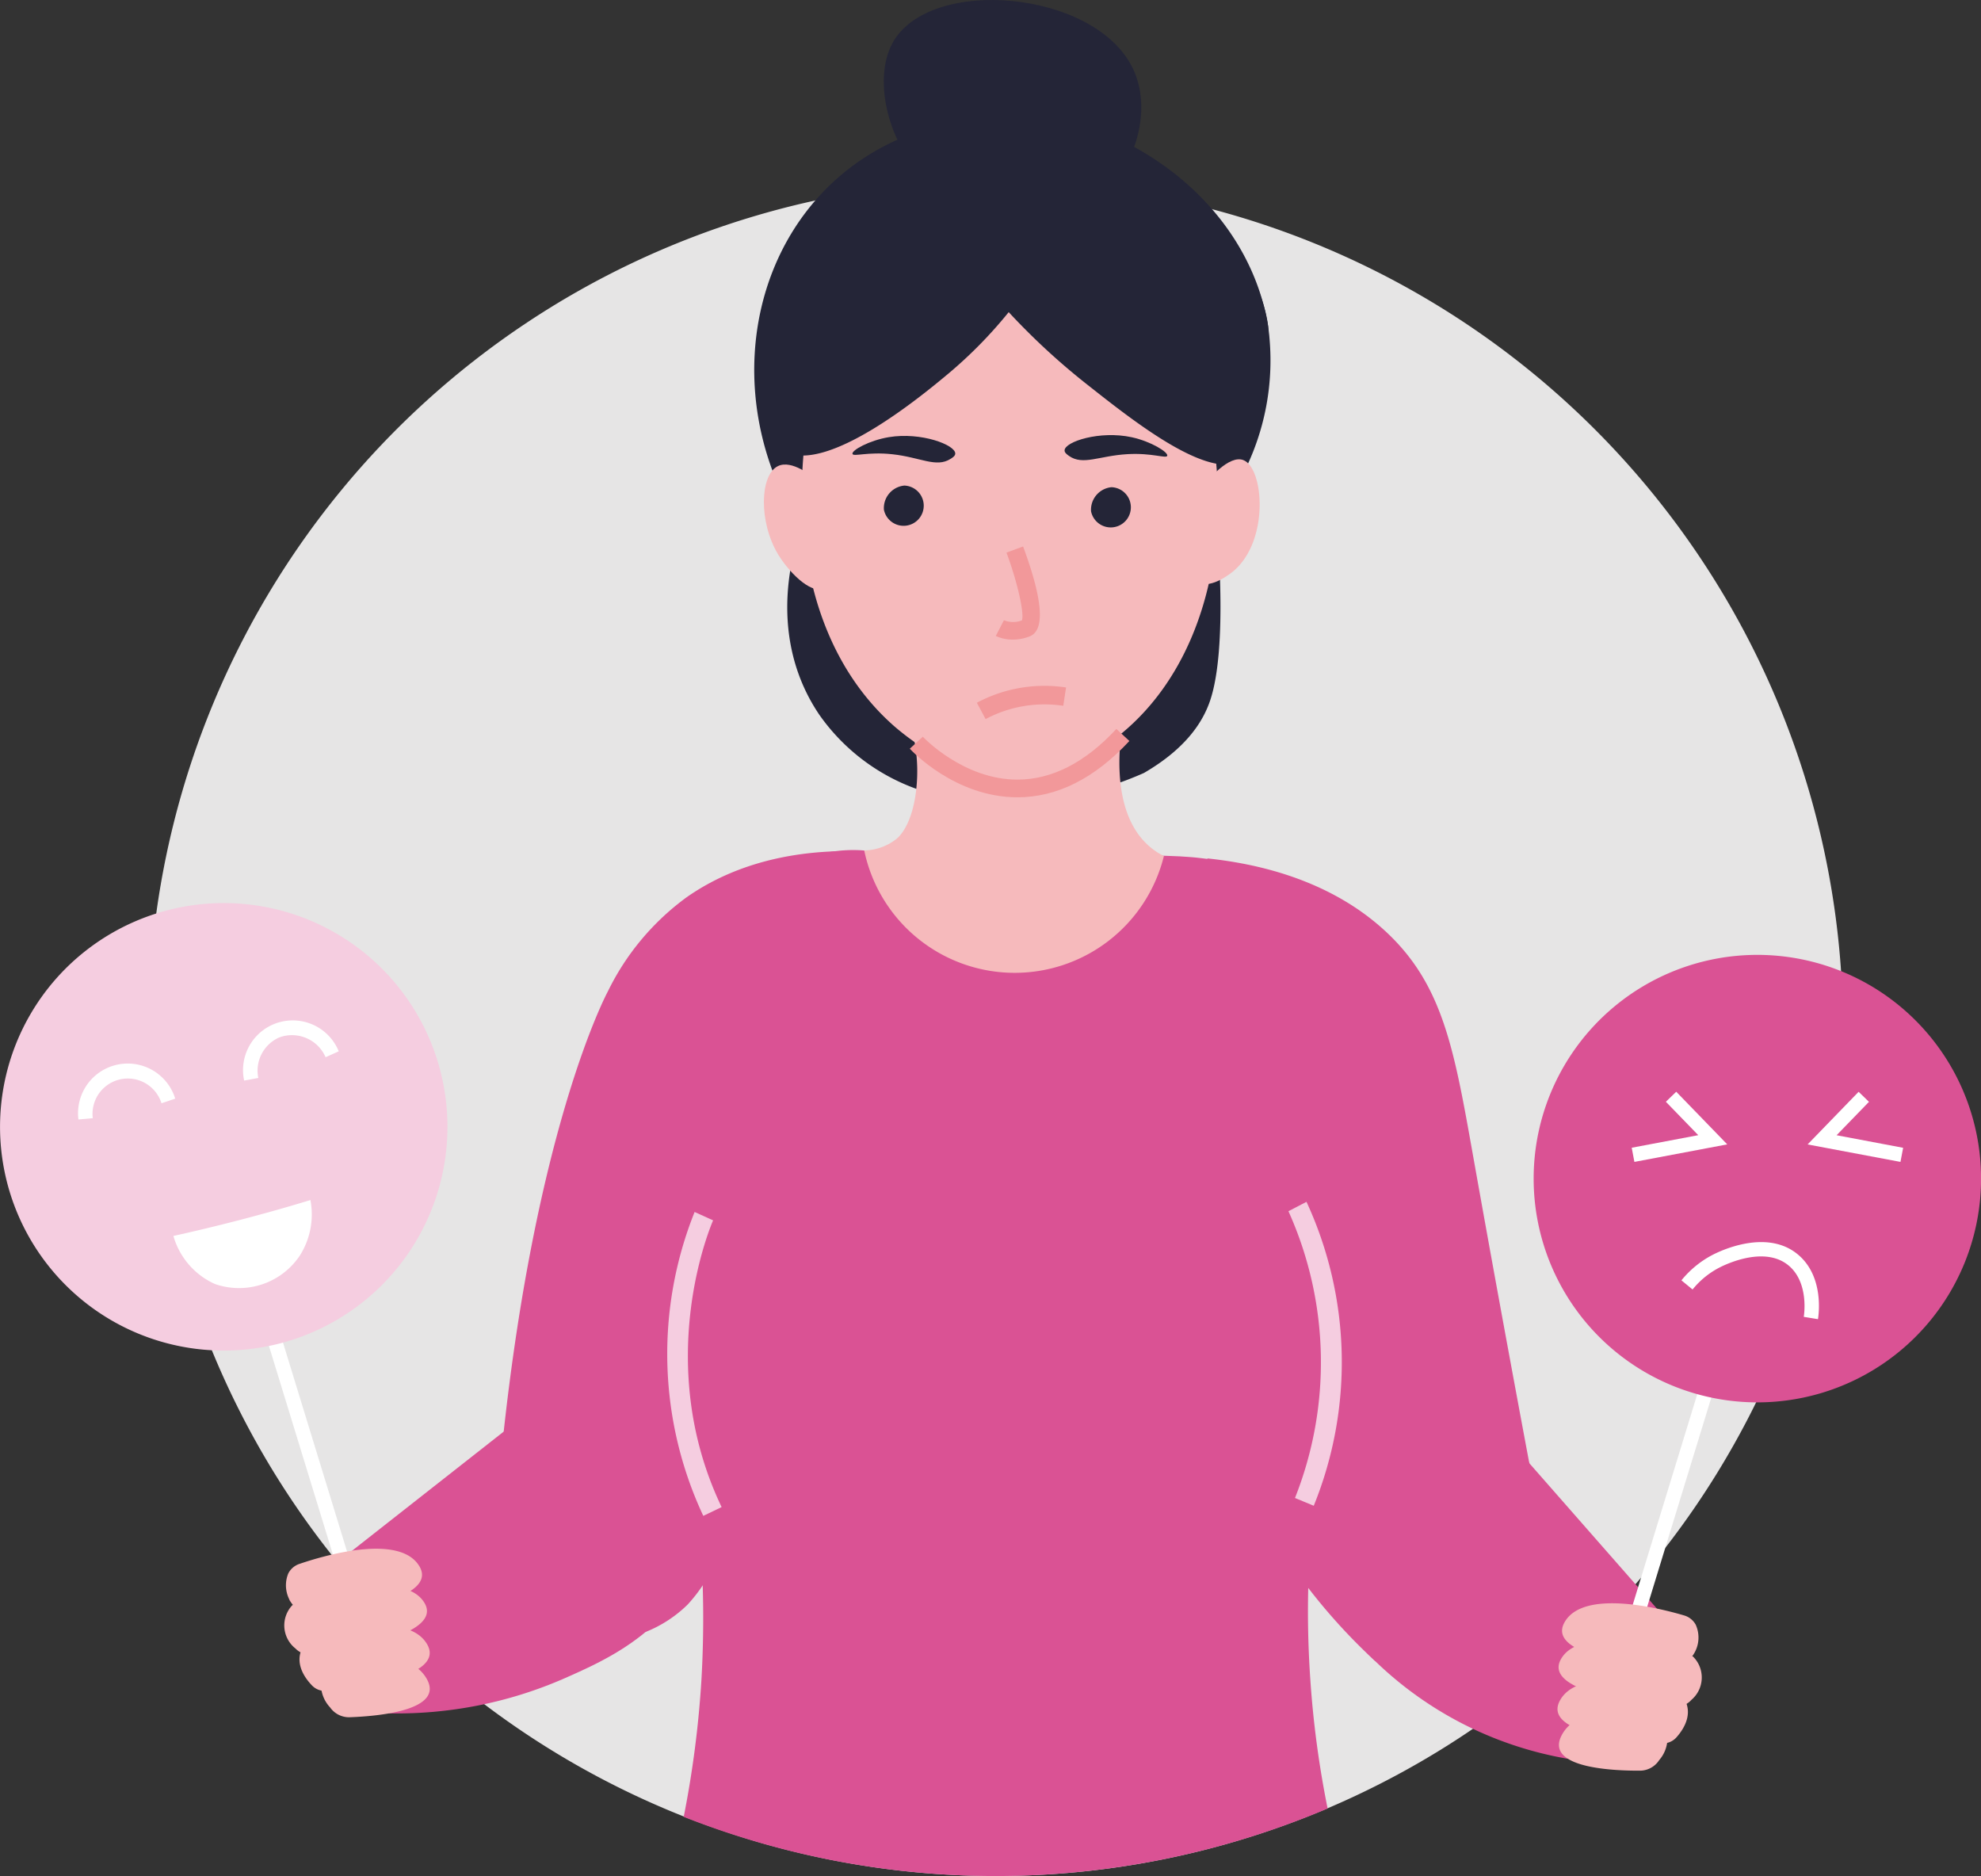 <svg xmlns="http://www.w3.org/2000/svg" width="170.131" height="161.081" viewBox="0 0 170.131 161.081">
  <rect x="0" y="0" width="170.131" height="161.081" fill="#333333" stroke="none"/>
  <g id="Group_328" data-name="Group 328" transform="translate(-202.504 -371.666)">
    <g id="Group_275" data-name="Group 275" transform="translate(215.25 387.213)">
      <path id="Path_388" data-name="Path 388" d="M356.09,454.253a72.767,72.767,0,1,1-72.767-72.767A72.776,72.776,0,0,1,356.09,454.253Z" transform="translate(-210.555 -381.486)" fill="#e6e5e5"/>
    </g>
    <g id="Group_327" data-name="Group 327" transform="translate(202.504 371.666)">
      <g id="Group_276" data-name="Group 276" transform="translate(100.747 73.708)">
        <path id="Path_389" data-name="Path 389" d="M269.094,418.223c4.031.424,10.371,1.718,15.268,6.238,4.971,4.588,5.913,10.156,7.549,19.342,1.111,6.236,2.938,16.375,5.7,31.029q-7.058,6.158-14.114,12.314a50.3,50.3,0,0,1-5.25-5.646C261.077,459.927,266.378,429.869,269.094,418.223Z" transform="translate(-266.14 -418.223)" fill="#da5294"/>
      </g>
      <g id="Group_277" data-name="Group 277" transform="translate(111.782 119.415)">
        <path id="Path_390" data-name="Path 390" d="M292.7,453.351l13.587,15.482q-5.148,4.93-10.3,9.862a31.4,31.4,0,0,1-17.094-8.923c-2.519-2.653-5.834-6.147-5.786-11.26.033-3.567,1.715-9.257,6.711-10.951C284.335,446.032,289.914,448.32,292.7,453.351Z" transform="translate(-273.11 -447.093)" fill="#da5294"/>
      </g>
      <g id="Group_278" data-name="Group 278" transform="translate(42.867 73.079)">
        <path id="Path_391" data-name="Path 391" d="M263.24,418.042c-3.386-.383-11.092-.777-17.559,3.746a21.863,21.863,0,0,0-6.766,8.088s-6.589,12.133-9.334,41.652l12.57,13.346a10.878,10.878,0,0,0,3.622-2.359,13.363,13.363,0,0,0,2.372-3.61,62.232,62.232,0,0,0,7.533-19.81C259.716,441.145,262.437,423.407,263.24,418.042Z" transform="translate(-229.58 -417.825)" fill="#da5294"/>
      </g>
      <g id="Group_279" data-name="Group 279" transform="translate(24.845 116.915)">
        <path id="Path_392" data-name="Path 392" d="M237.179,451.077,218.2,465.983l8.57,9.732a35.865,35.865,0,0,0,15.069-3.011c3.165-1.4,7.127-3.163,10.151-7.411a15.1,15.1,0,0,0,3.279-9.9c-.068-1.009-.462-6.9-4.677-9.076C246.745,444.336,240.9,446.057,237.179,451.077Z" transform="translate(-218.197 -445.514)" fill="#da5294"/>
      </g>
      <g id="Group_280" data-name="Group 280" transform="translate(58.012 72.989)">
        <path id="Path_393" data-name="Path 393" d="M295.5,463.691c-.855,5.307-2.636,13.685-1.833,25.309a84.574,84.574,0,0,0,1.485,11.066,73.1,73.1,0,0,1-55.3.716A88.242,88.242,0,0,0,241.375,489a91.964,91.964,0,0,0-1.153-20.7c-1.431-9.32-2.006-23.686,1.99-45.643,1-.646,3.108-1.729,5.133-2.706a20.789,20.789,0,0,1,4.572-1.92,11.942,11.942,0,0,1,3.439-.226c9.041.507,18.118.122,27.159.507.157.017.646.035,1.325.1.3.035.628.07,1,.122a24.683,24.683,0,0,1,9.059,3.265C297.734,440.3,297.019,454.179,295.5,463.691Z" transform="translate(-239.146 -417.768)" fill="#da5294"/>
      </g>
      <g id="Group_282" data-name="Group 282" transform="translate(21.349 109.503)">
        <g id="Group_281" data-name="Group 281" transform="translate(0 0)">
          <rect id="Rectangle_132" data-name="Rectangle 132" width="1.238" height="33.049" transform="translate(0 0.363) rotate(-17.049)" fill="#fff"/>
        </g>
      </g>
      <g id="Group_283" data-name="Group 283" transform="translate(0 77.537)">
        <path id="Path_394" data-name="Path 394" d="M203.134,444.724a19.212,19.212,0,1,1,23.452,13.72A19.214,19.214,0,0,1,203.134,444.724Z" transform="translate(-202.504 -420.642)" fill="#f5cde0"/>
      </g>
      <g id="Group_285" data-name="Group 285" transform="translate(6.714 91.324)">
        <g id="Group_284" data-name="Group 284">
          <path id="Path_395" data-name="Path 395" d="M213.9,432.757A3.031,3.031,0,0,0,208,434.038l-1.233.111a4.267,4.267,0,0,1,8.312-1.789Z" transform="translate(-206.745 -429.35)" fill="#fff"/>
        </g>
      </g>
      <g id="Group_287" data-name="Group 287" transform="translate(20.891 87.633)">
        <g id="Group_286" data-name="Group 286">
          <path id="Path_396" data-name="Path 396" d="M216.992,431.942l-1.216.226a4.268,4.268,0,0,1,8.123-2.514l-1.129.508a3.145,3.145,0,0,0-3.975-1.7A3.113,3.113,0,0,0,216.992,431.942Z" transform="translate(-215.699 -427.018)" fill="#fff"/>
        </g>
      </g>
      <g id="Group_288" data-name="Group 288" transform="translate(14.892 103.041)">
        <path id="Path_397" data-name="Path 397" d="M211.91,439.833q2.764-.61,5.685-1.366,3.163-.824,6.083-1.716a6.593,6.593,0,0,1-.913,4.772,6.283,6.283,0,0,1-7.283,2.438A6.458,6.458,0,0,1,211.91,439.833Z" transform="translate(-211.91 -436.751)" fill="#fff"/>
      </g>
      <g id="Group_289" data-name="Group 289" transform="translate(24.525 132.98)">
        <path id="Path_398" data-name="Path 398" d="M218.223,457.793a1.661,1.661,0,0,1,.972-.833c1.958-.668,8.546-2.653,10.279.184,1.718,2.81-6.363,3.947-9,4.238a1.814,1.814,0,0,1-1.539-.572A2.675,2.675,0,0,1,218.223,457.793Z" transform="translate(-217.994 -455.661)" fill="#f6babc"/>
      </g>
      <g id="Group_290" data-name="Group 290" transform="translate(24.396 136.173)">
        <path id="Path_399" data-name="Path 399" d="M218.622,459.334s9.258-3.565,11.329-.231c1.759,2.832-6.926,4.138-9.586,4.468a1.748,1.748,0,0,1-1.471-.519A2.525,2.525,0,0,1,218.622,459.334Z" transform="translate(-217.913 -457.678)" fill="#f6babc"/>
      </g>
      <g id="Group_291" data-name="Group 291" transform="translate(25.724 139.604)">
        <path id="Path_400" data-name="Path 400" d="M219.339,461.192s8.332-3.158,10.352.2c1.718,2.856-6.211,3.812-8.614,4.034a1.544,1.544,0,0,1-1.265-.477C219.089,464.192,218.1,462.728,219.339,461.192Z" transform="translate(-218.752 -459.845)" fill="#f6babc"/>
      </g>
      <g id="Group_292" data-name="Group 292" transform="translate(27.534 142.36)">
        <path id="Path_401" data-name="Path 401" d="M220.288,462.458s6.787-2.476,8.72.918c1.569,2.758-4.37,3.222-6.659,3.3a1.984,1.984,0,0,1-1.637-.844A2.88,2.88,0,0,1,220.288,462.458Z" transform="translate(-219.895 -461.586)" fill="#f6babc"/>
      </g>
      <g id="Group_294" data-name="Group 294" transform="translate(137.356 115.539)">
        <g id="Group_293" data-name="Group 293" transform="translate(0 0)">
          <rect id="Rectangle_133" data-name="Rectangle 133" width="33.049" height="1.239" transform="matrix(0.293, -0.956, 0.956, 0.293, 0, 31.602)" fill="#fff"/>
        </g>
      </g>
      <g id="Group_295" data-name="Group 295" transform="translate(131.708 81.99)">
        <path id="Path_402" data-name="Path 402" d="M285.7,442.667a19.212,19.212,0,1,1,19.212,19.21A19.212,19.212,0,0,1,285.7,442.667Z" transform="translate(-285.696 -423.454)" fill="#da5294"/>
      </g>
      <g id="Group_297" data-name="Group 297" transform="translate(144.405 106.646)">
        <g id="Group_296" data-name="Group 296">
          <path id="Path_403" data-name="Path 403" d="M305.441,445.651l-1.221-.2c.021-.117.462-2.9-1.267-4.379-1.914-1.64-4.965-.35-5.855.087a7.226,7.226,0,0,0-2.427,1.943l-.956-.785a8.463,8.463,0,0,1,2.839-2.27c1.062-.518,4.718-2.042,7.205.085C305.975,442.024,305.5,445.285,305.441,445.651Z" transform="translate(-293.716 -439.028)" fill="#fff"/>
        </g>
      </g>
      <g id="Group_299" data-name="Group 299" transform="translate(140.134 93.742)">
        <g id="Group_298" data-name="Group 298">
          <path id="Path_404" data-name="Path 404" d="M291.248,436.9l-.23-1.216,5.715-1.079-2.781-2.868.889-.862,4.381,4.52Z" transform="translate(-291.018 -430.877)" fill="#fff"/>
        </g>
      </g>
      <g id="Group_301" data-name="Group 301" transform="translate(155.24 93.742)">
        <g id="Group_300" data-name="Group 300">
          <path id="Path_405" data-name="Path 405" d="M308.535,436.9l-7.975-1.5,4.381-4.52.889.862-2.781,2.868,5.715,1.079Z" transform="translate(-300.56 -430.877)" fill="#fff"/>
        </g>
      </g>
      <g id="Group_302" data-name="Group 302" transform="translate(134.152 137.663)">
        <path id="Path_406" data-name="Path 406" d="M298.716,460.454a1.667,1.667,0,0,0-1.005-.793c-1.985-.587-8.646-2.305-10.264.6-1.6,2.877,6.518,3.686,9.162,3.871a1.813,1.813,0,0,0,1.515-.633A2.675,2.675,0,0,0,298.716,460.454Z" transform="translate(-287.24 -458.62)" fill="#f6babc"/>
      </g>
      <g id="Group_303" data-name="Group 303" transform="translate(133.855 140.875)">
        <path id="Path_407" data-name="Path 407" d="M298.584,462s-9.395-3.189-11.328.228c-1.643,2.9,7.086,3.855,9.759,4.077a1.744,1.744,0,0,0,1.447-.579A2.523,2.523,0,0,0,298.584,462Z" transform="translate(-287.052 -460.648)" fill="#f6babc"/>
      </g>
      <g id="Group_304" data-name="Group 304" transform="translate(133.761 144.307)">
        <path id="Path_408" data-name="Path 408" d="M297.54,463.9s-8.454-2.818-10.337.617c-1.6,2.924,6.361,3.559,8.769,3.684a1.552,1.552,0,0,0,1.246-.529C297.911,466.891,298.837,465.389,297.54,463.9Z" transform="translate(-286.993 -462.816)" fill="#f6babc"/>
      </g>
      <g id="Group_305" data-name="Group 305" transform="translate(133.885 147.052)">
        <path id="Path_409" data-name="Path 409" d="M295.973,465.237s-6.88-2.2-8.676,1.271c-1.457,2.818,4.5,3.041,6.785,3.025a1.974,1.974,0,0,0,1.6-.909A2.879,2.879,0,0,0,295.973,465.237Z" transform="translate(-287.071 -464.55)" fill="#f6babc"/>
      </g>
      <g id="Group_306" data-name="Group 306" transform="translate(64.775 9.877)">
        <path id="Path_410" data-name="Path 410" d="M269.659,378.14c-.934-.149-12.821-1.859-20.645,6.709-6.736,7.378-7.56,19.19-1.548,28.559-.272.676-3.371,8.741,1.548,16a17.359,17.359,0,0,0,11.2,7.115,28.578,28.578,0,0,0,4.713.41,29.474,29.474,0,0,0,11.958-2.536c3.667-2.129,5.077-4.438,5.677-6.193,1.582-4.632.59-14.811.59-14.811s1.058-2.589,1.479-3.307a21.321,21.321,0,0,0,2.919-14.052C286.184,387.588,279.134,380.538,269.659,378.14Z" transform="translate(-243.418 -377.904)" fill="#242537"/>
      </g>
      <g id="Group_307" data-name="Group 307" transform="translate(68.859 14.742)">
        <path id="Path_411" data-name="Path 411" d="M251.639,388.391c-7.156,11.237-8.657,30.634,2.343,40.239a22.628,22.628,0,0,0,10.034,4.947,21.513,21.513,0,0,0,9.559-4.461c10.33-8.658,10.471-27.329,2.579-38.4-.633-.887-8.206-11.247-16.258-9.548C255.757,382.039,253.35,385.7,251.639,388.391Z" transform="translate(-245.998 -380.977)" fill="#f6babc"/>
      </g>
      <g id="Group_308" data-name="Group 308" transform="translate(93.699 41.832)">
        <path id="Path_412" data-name="Path 412" d="M261.69,400.16a1.727,1.727,0,1,0,1.753-2.071A1.944,1.944,0,0,0,261.69,400.16Z" transform="translate(-261.688 -398.088)" fill="#242537"/>
      </g>
      <g id="Group_309" data-name="Group 309" transform="translate(75.909 41.697)">
        <path id="Path_413" data-name="Path 413" d="M250.453,400.074A1.728,1.728,0,1,0,252.207,398,1.944,1.944,0,0,0,250.453,400.074Z" transform="translate(-250.451 -398.004)" fill="#242537"/>
      </g>
      <g id="Group_310" data-name="Group 310" transform="translate(73.205 37.428)">
        <path id="Path_414" data-name="Path 414" d="M257.577,396.829c.022-.749-2.934-1.873-5.7-1.415-1.688.279-3.206,1.129-3.128,1.436.068.271,1.3-.2,3.42.032,2.421.26,3.766,1.183,5,.4C257.357,397.166,257.572,397.026,257.577,396.829Z" transform="translate(-248.743 -395.307)" fill="#242537"/>
      </g>
      <g id="Group_311" data-name="Group 311" transform="translate(91.427 37.359)">
        <path id="Path_415" data-name="Path 415" d="M260.253,396.577c.016-.749,3.025-1.724,5.767-1.13,1.672.363,3.146,1.287,3.052,1.591-.081.266-1.287-.261-3.417-.139-2.432.139-3.822.993-5.017.155C260.457,396.925,260.25,396.775,260.253,396.577Z" transform="translate(-260.253 -395.263)" fill="#242537"/>
      </g>
      <g id="Group_312" data-name="Group 312" transform="translate(74.221 61.236)">
        <path id="Path_416" data-name="Path 416" d="M249.385,422.13a13.2,13.2,0,0,0,25.736.483,6.086,6.086,0,0,1-1.134-.736c-3.887-3.2-2.489-10.34-2.24-11.532l-18.58.386a14.1,14.1,0,0,1,.6,6.793c-.427,2.573-1.376,3.415-1.6,3.606A4.578,4.578,0,0,1,249.385,422.13Z" transform="translate(-249.385 -410.345)" fill="#f6babc"/>
      </g>
      <g id="Group_314" data-name="Group 314" transform="translate(78.135 62.59)">
        <g id="Group_313" data-name="Group 313">
          <path id="Path_417" data-name="Path 417" d="M261.1,417.069h-.013c-5.33-.006-9.073-4-9.23-4.172l1.116-1.031c.035.038,3.469,3.684,8.126,3.684h0c2.965,0,5.824-1.464,8.5-4.351l1.116,1.034C267.739,415.443,264.507,417.069,261.1,417.069Z" transform="translate(-251.857 -411.2)" fill="#f2989a"/>
        </g>
      </g>
      <g id="Group_315" data-name="Group 315" transform="translate(65.171 10.295)">
        <path id="Path_418" data-name="Path 418" d="M245.762,406.578c3.635,2.171,12.113-4.9,14.117-6.57a38.331,38.331,0,0,0,5.247-5.334,58.766,58.766,0,0,0,6.709,6.193c3.9,3.073,10.533,8.391,13.44,6.51.94-.609,1.222-2,1.786-4.789a24.769,24.769,0,0,0,.344-6.709c-.7-5.923-8.421-17.052-20.572-17.682a21.962,21.962,0,0,0-18.8,9.067C243.141,394.185,242.328,404.528,245.762,406.578Z" transform="translate(-243.668 -378.168)" fill="#242537"/>
      </g>
      <g id="Group_316" data-name="Group 316" transform="translate(75.9)">
        <path id="Path_419" data-name="Path 419" d="M269.316,388.328c2.891-2.715,4.175-7.4,2.5-10.827-3.261-6.687-17.424-7.921-20.608-2.163-2,3.625-.025,10.7,5.364,13.93C260.664,391.719,265.944,391.5,269.316,388.328Z" transform="translate(-250.445 -371.666)" fill="#242537"/>
      </g>
      <g id="Group_317" data-name="Group 317" transform="translate(101.673 39.438)">
        <path id="Path_420" data-name="Path 420" d="M267.938,399.595c.855-1.423,2.712-3.405,3.891-2.953,1.757.673,2.251,6.844-.795,9.49-.138.12-1.9,1.613-3.1,1.032C266.371,406.406,266.271,402.367,267.938,399.595Z" transform="translate(-266.725 -396.576)" fill="#f6babc"/>
      </g>
      <g id="Group_318" data-name="Group 318" transform="translate(65.604 39.886)">
        <path id="Path_421" data-name="Path 421" d="M245.155,404.564c.857,1.423,2.714,3.4,3.891,2.953,1.757-.674,2.251-6.846-.795-9.491-.138-.119-1.9-1.613-3.1-1.032C243.588,397.752,243.488,401.79,245.155,404.564Z" transform="translate(-243.942 -396.86)" fill="#f6babc"/>
      </g>
      <g id="Group_320" data-name="Group 320" transform="translate(85.516 46.923)">
        <g id="Group_319" data-name="Group 319">
          <path id="Path_422" data-name="Path 422" d="M257.994,409.3a3.925,3.925,0,0,0,1.444-.28c1.327-.524,1.135-3.119-.571-7.716l-1.425.527c.934,2.517,1.533,5.161,1.33,5.817a2.107,2.107,0,0,1-1.55-.011l-.7,1.349A3.41,3.41,0,0,0,257.994,409.3Z" transform="translate(-256.519 -401.304)" fill="#f2989a"/>
        </g>
      </g>
      <g id="Group_322" data-name="Group 322" transform="translate(83.895 58.888)">
        <g id="Group_321" data-name="Group 321">
          <path id="Path_423" data-name="Path 423" d="M256.244,411.718a10.752,10.752,0,0,1,6.671-1.141l.239-1.575a12.33,12.33,0,0,0-7.659,1.311Z" transform="translate(-255.495 -408.862)" fill="#f2989a"/>
        </g>
      </g>
      <g id="Group_324" data-name="Group 324" transform="translate(57.29 104.064)">
        <g id="Group_323" data-name="Group 323">
          <path id="Path_424" data-name="Path 424" d="M241.8,463.491a32.771,32.771,0,0,1-.746-26.094l1.589.72c-.052.119-5.3,12.008.731,24.62Z" transform="translate(-238.69 -437.397)" fill="#f5cde0"/>
        </g>
      </g>
      <g id="Group_326" data-name="Group 326" transform="translate(110.653 103.193)">
        <g id="Group_325" data-name="Group 325">
          <path id="Path_425" data-name="Path 425" d="M274.571,462.944l-1.612-.668a31.571,31.571,0,0,0-.562-24.623l1.55-.806A32.767,32.767,0,0,1,274.571,462.944Z" transform="translate(-272.397 -436.847)" fill="#f5cde0"/>
        </g>
      </g>
    </g>
  </g>
</svg>
